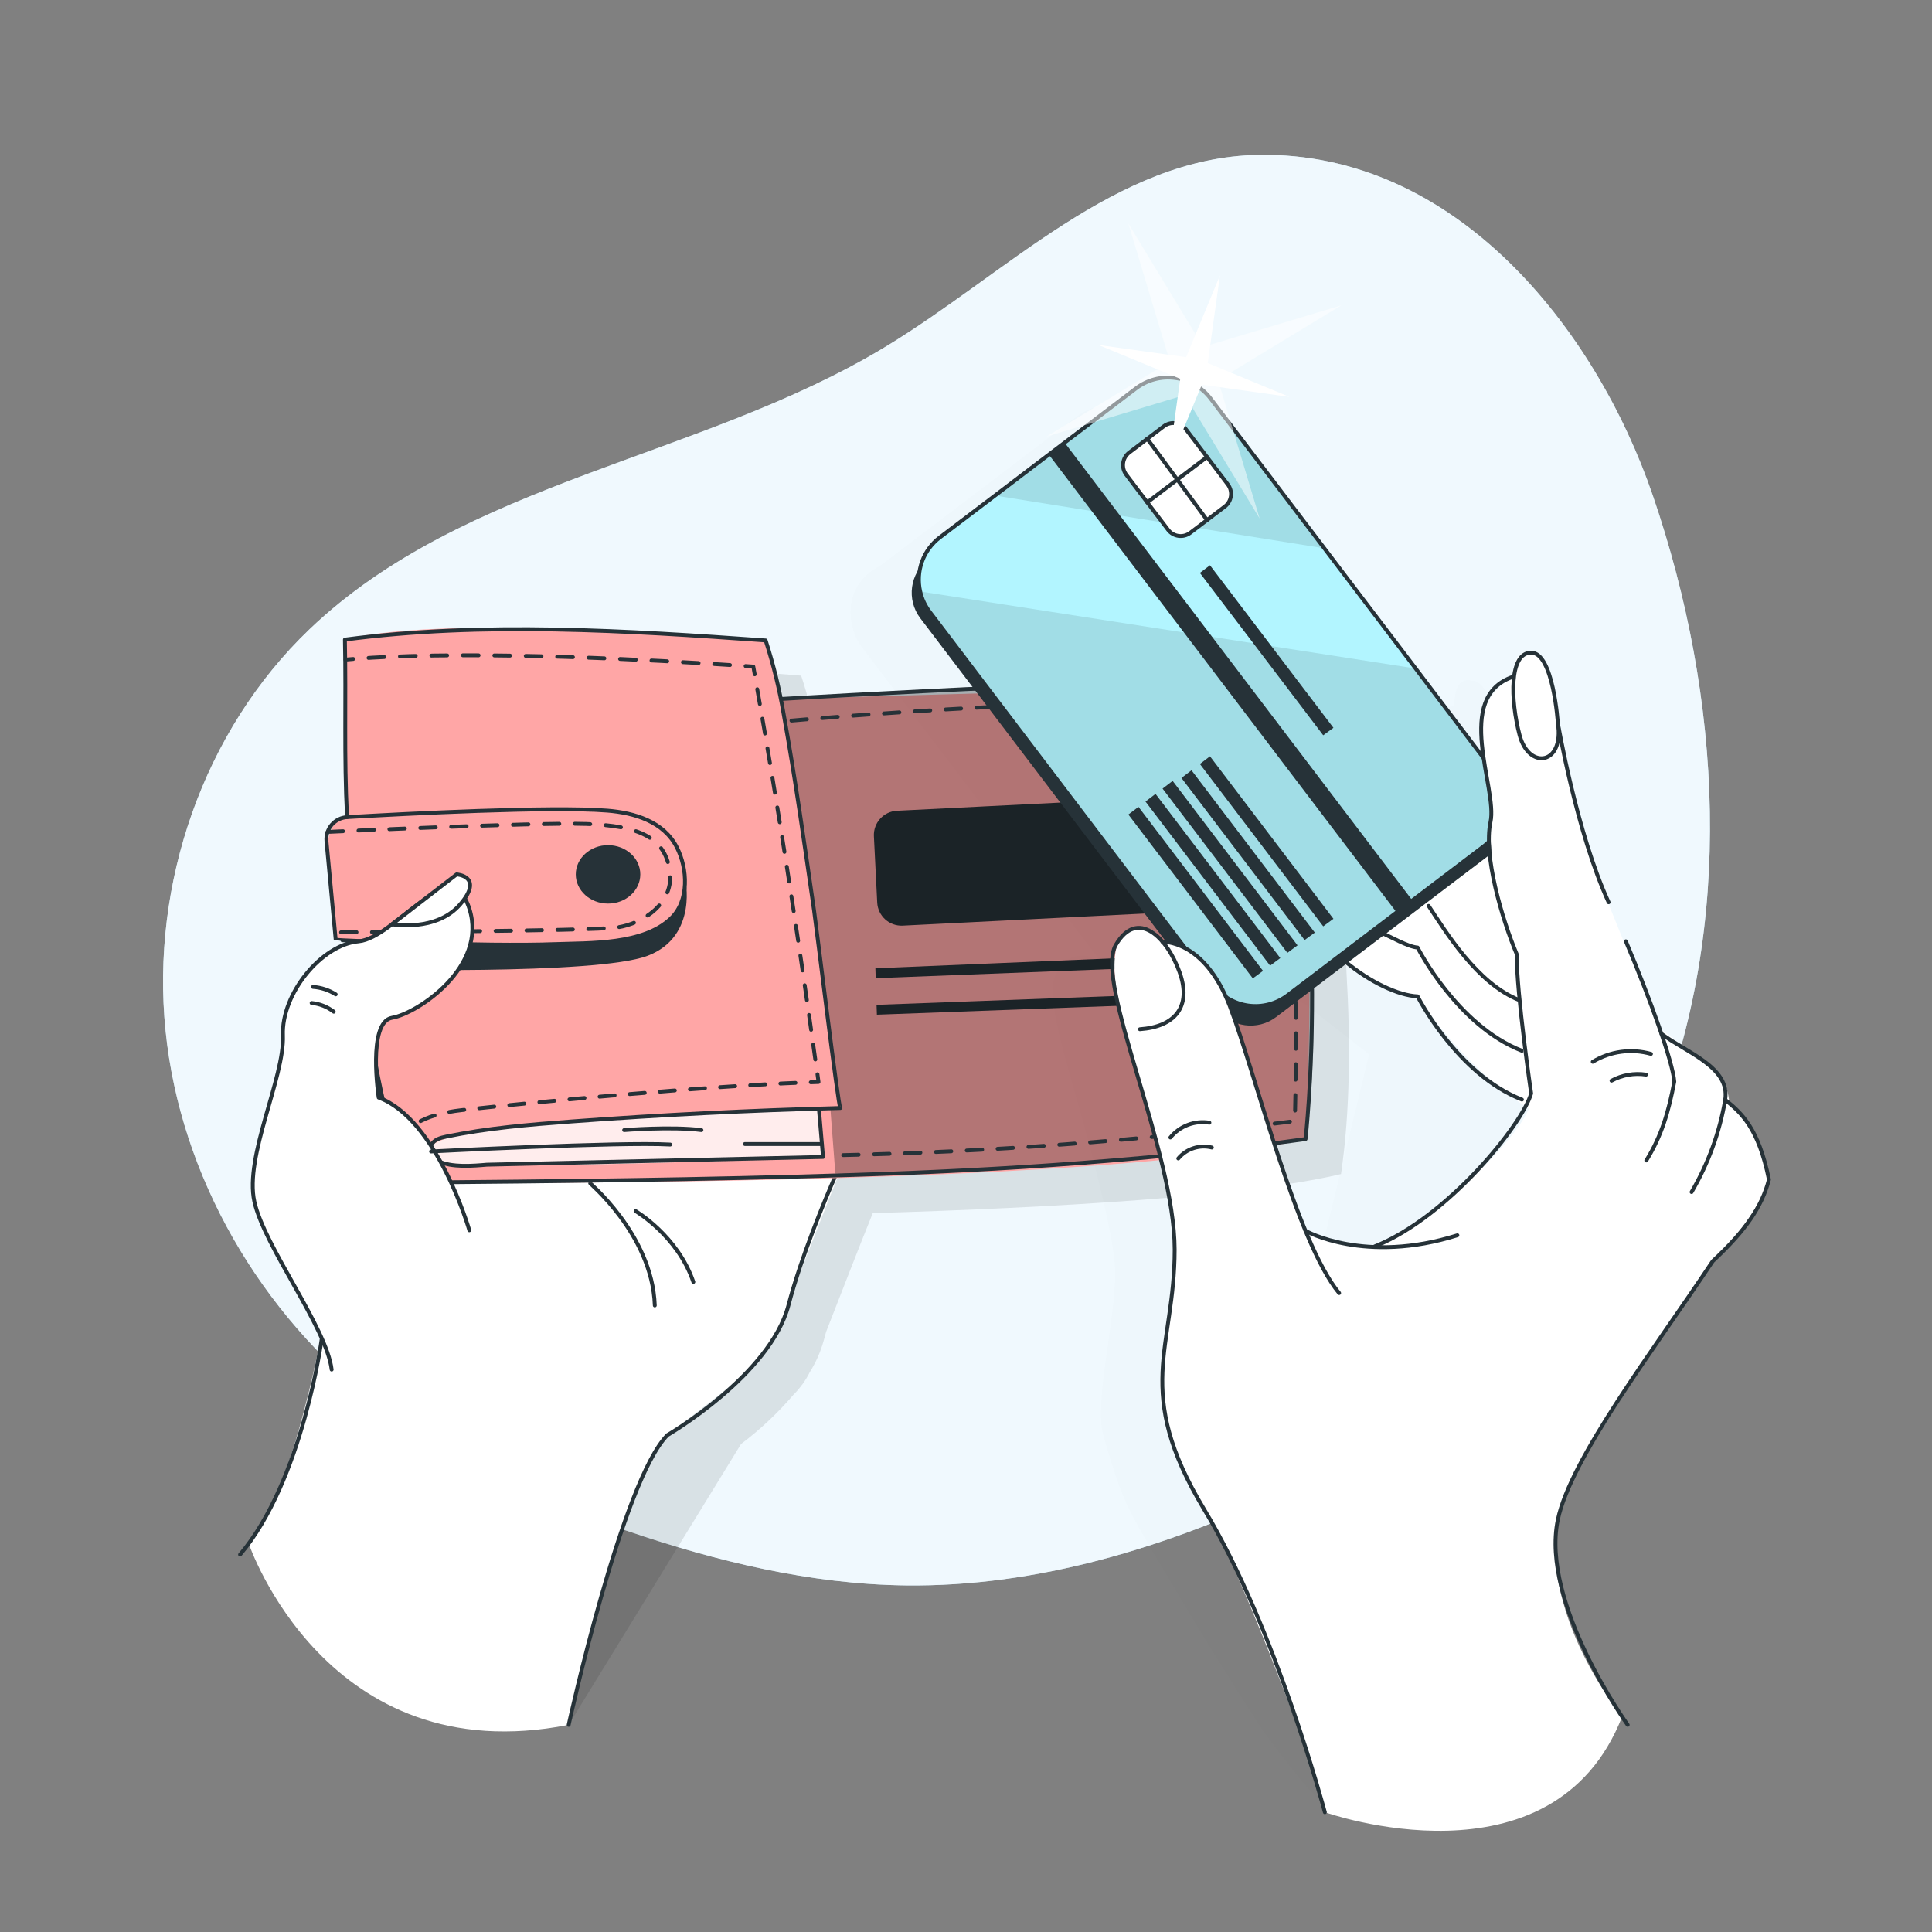 <svg width="500" height="500" viewBox="0 0 500 500" fill="none" xmlns="http://www.w3.org/2000/svg">
<rect x="0" y="0" width="500" height="500" fill="#808080" stroke="none"/>
<path d="M325.67 40.09C288.86 40.72 260.48 70.82 228.97 89.86C181.39 118.61 120.28 124.45 80.09 162.86C52.58 189.19 39 228.83 42.84 266.7C46.68 304.57 67.48 340.07 97.56 363.41C116.74 378.28 139.25 388.31 162.22 396.16C185.5 404.1 209.74 409.99 234.34 410.3C268.43 410.73 301.92 400.42 332.76 385.87C354.21 375.76 374.89 363.4 391.76 346.73C407.7 330.99 419.92 311.65 428.29 290.87C448.98 239.51 445.69 180.64 427.75 128.25C412.91 84.92 376.63 39.21 325.67 40.09Z" fill="#CBEBFB"/>
<path opacity="0.7" d="M325.67 40.09C288.86 40.72 260.48 70.82 228.97 89.86C181.39 118.61 120.28 124.45 80.09 162.86C52.58 189.19 39 228.83 42.84 266.7C46.68 304.57 67.48 340.07 97.56 363.41C116.74 378.28 139.25 388.31 162.22 396.16C185.5 404.1 209.74 409.99 234.34 410.3C268.43 410.73 301.92 400.42 332.76 385.87C354.21 375.76 374.89 363.4 391.76 346.73C407.7 330.99 419.92 311.65 428.29 290.87C448.98 239.51 445.69 180.64 427.75 128.25C412.91 84.92 376.63 39.21 325.67 40.09Z" fill="white"/>
<path opacity="0.1" d="M348.49 252.05C348.23 244.52 347.74 236.49 346.93 228.18C345.84 211.58 343.76 196.08 339.99 186.33C319.23 182.08 211.38 190 211.3 190L210.63 187L210.36 185.81L209.88 183.72L209.75 183.24C209.05 180.42 208.26 177.63 207.34 174.86C207.34 174.86 125.58 167.56 98.46 174.64C98.46 174.88 98.46 175.11 98.46 175.35L98.54 182.04C98.62 194.99 98.32 207.14 98.99 220.48V220.58C98.86 220.568 98.73 220.568 98.6 220.58C97.547 220.719 96.554 221.147 95.73 221.816C94.905 222.485 94.282 223.369 93.93 224.37C93.661 225.147 93.562 225.972 93.64 226.79L94 231C94 231.07 94 231.13 94 231.2C95 241.82 96 252.34 96 252.34C96 252.34 96.52 252.39 97.37 252.43L101.86 252.75C92.3 253.63 81.86 266.25 82.32 277.1C82.78 287.95 72.32 308.38 74.93 320.1C76.93 329.26 87.22 343.99 92.23 355.18L91.84 357.4L69.47 402.32C70.97 400.12 84.47 458.82 147.17 446.39L191.78 373.71C196.755 369.958 201.309 365.676 205.36 360.94C207.07 359.241 208.491 357.276 209.57 355.12C211.163 352.575 212.378 349.813 213.18 346.92C213.38 346.16 213.59 345.41 213.81 344.64C217.45 335.37 222.31 322.72 225.87 313.96C272.87 312.56 322.22 309.69 347 303.86H347.05C349.45 287.56 349.5 269.27 348.49 252.05ZM107.12 293.12C106.732 290.412 106.498 287.685 106.42 284.95C106.97 287.83 107.57 290.7 108.2 293.58C107.84 293.42 107.48 293.26 107.12 293.12Z" fill="black"/>
<path d="M64.36 399.45C64.36 399.45 84.44 458.82 147.17 446.39C147.17 446.39 161.09 381.04 172.75 371.39C180.27 365.19 196.88 354.07 200.43 346.02C203.98 337.97 218.24 299.74 221 295.14C223.76 290.54 191.08 237.61 191.08 237.61L122.24 273.13L83.94 341.13C83.94 341.13 76.59 385.13 64.36 399.45Z" fill="white"/>
<path d="M83.27 346.43C83.27 346.43 78.36 383.14 62.13 402.32" stroke="#263238" stroke-linecap="round" stroke-linejoin="round"/>
<path d="M147.17 446.39C147.17 446.39 161.01 383.16 172.75 371.39C172.75 371.39 199.27 355.97 204.05 337.82C207.36 325.25 213.38 310.76 216.26 304.18" stroke="#263238" stroke-linecap="round" stroke-linejoin="round"/>
<path d="M152.75 306.21C151.75 305.57 168.8 319.21 169.46 337.85" stroke="#263238" stroke-linecap="round" stroke-linejoin="round"/>
<path d="M337.92 294.78C282.64 307.78 104.6 306.07 104.6 306.07C103.1 302.91 101.29 294.95 99.54 285.73C96.04 267.22 92.77 243.63 92.77 243.63L86.88 243.22C86.88 243.22 85.88 232.7 84.88 222.08C83.88 211.46 89.88 211.47 89.88 211.47L89.45 174.71L89.34 165.53C116.46 158.45 198.22 165.75 198.22 165.75L200.77 174.61L202.19 180.89L330.87 177.26C342.67 207.77 337.92 294.78 337.92 294.78Z" fill="#FFA6A6"/>
<path d="M316.541 205.605L232.141 209.825C228.667 209.998 225.992 212.955 226.166 216.429L227.023 233.579C227.197 237.053 230.154 239.728 233.628 239.555L318.028 235.335C321.501 235.161 324.177 232.204 324.003 228.73L323.146 211.58C322.972 208.106 320.015 205.431 316.541 205.605Z" fill="#263238"/>
<path d="M323.54 246.54L323.81 249.39L226.63 253.15L226.55 250.59L323.54 246.54Z" fill="#263238"/>
<path d="M324.02 256.45L324.11 259.01L226.94 262.6L226.85 260.05L324.02 256.45Z" fill="#263238"/>
<path opacity="0.3" d="M330.85 177.26C330.85 177.26 345.19 245.26 337.92 294.78C337.92 294.78 247.24 305.42 216.19 303.7L214.92 287.15L217.52 286.75C217.52 286.75 205 192.29 202.16 180.89C202.16 180.89 310.15 173 330.85 177.26Z" fill="black"/>
<path opacity="0.8" d="M211.93 286.91L213 299.42C213 299.42 121.6 303.42 113.56 300.51C105.52 297.6 113.99 292.96 135.25 291.29C156.51 289.62 211.93 286.91 211.93 286.91Z" fill="white"/>
<path d="M157.36 233.85C161.971 233.85 165.71 230.465 165.71 226.29C165.71 222.115 161.971 218.73 157.36 218.73C152.748 218.73 149.01 222.115 149.01 226.29C149.01 230.465 152.748 233.85 157.36 233.85Z" fill="#263238"/>
<path d="M92.77 243.62C94.654 264.774 98.613 285.691 104.59 306.07C143.36 305.74 182.12 305.31 220.88 304.07C259.64 302.83 299.47 300.21 337.88 294.78C337.88 294.78 344.76 234.02 330.81 177.26C315.39 174.05 202.55 180.87 202.55 180.87" stroke="#263238" stroke-linecap="round" stroke-linejoin="round"/>
<path d="M211.93 286.91L213 299.42L126 301.42C122.41 301.73 116.82 302.2 113.52 300.51C112.02 299.74 110.94 297.86 111.65 296.32C112.29 294.94 113.97 294.45 115.47 294.15C126.11 291.96 136.97 291.04 147.8 290.24C170.986 288.52 194.21 287.357 217.47 286.75C216.98 286.75 211.31 239.96 210.68 235.64C208.22 218.74 205.88 201.77 202.84 184.96C201.743 178.452 200.175 172.032 198.15 165.75C162.31 163.19 124.88 160.82 89.26 165.53C89.59 181.4 89 195.53 89.81 211.47" stroke="#263238" stroke-linecap="round" stroke-linejoin="round"/>
<path d="M103.26 301.36C103.046 300.713 102.918 300.041 102.88 299.36" stroke="#263238" stroke-linecap="round" stroke-linejoin="round"/>
<path d="M103.46 295.57C104.79 292.24 108.78 288.48 119.63 287.28C139.42 285.08 182.56 281.12 207.87 280.16" stroke="#263238" stroke-linecap="round" stroke-linejoin="round" stroke-dasharray="3.91 3.91"/>
<path d="M209.83 280.09L211.83 280.02L211.56 278.02" stroke="#263238" stroke-linecap="round" stroke-linejoin="round"/>
<path d="M211 274.19C206.45 241.46 201.41 208.97 195.64 176.42" stroke="#263238" stroke-linecap="round" stroke-linejoin="round" stroke-dasharray="3.88 3.88"/>
<path d="M195.32 174.51L194.96 172.51L192.96 172.37" stroke="#263238" stroke-linecap="round" stroke-linejoin="round"/>
<path d="M188.92 172.11C172.29 171 125 168.23 93.45 170.39" stroke="#263238" stroke-linecap="round" stroke-linejoin="round" stroke-dasharray="4.07 4.07"/>
<path d="M91.41 170.54L89.41 170.7" stroke="#263238" stroke-linecap="round" stroke-linejoin="round"/>
<path d="M86.88 243.22L84.49 217.72C84.417 216.954 84.5 216.182 84.733 215.449C84.966 214.715 85.344 214.037 85.846 213.453C86.347 212.87 86.961 212.393 87.651 212.053C88.34 211.712 89.092 211.514 89.86 211.47C104.56 210.62 142.58 208.62 157.17 209.79C164.17 210.35 171.78 212.6 175.17 219.3C177.99 224.82 178.41 233.1 173.68 237.64C166.48 244.54 152.82 244.01 143.54 244.34C126.26 245 86.89 243.37 86.88 243.22Z" stroke="#263238" stroke-linecap="round" stroke-linejoin="round"/>
<path d="M177.28 227.63C177.28 226.92 180.92 242.28 167.62 247.35C154.32 252.42 92.77 250.82 92.77 250.82V243.62C92.77 243.62 136.31 244.54 143.56 244.34C150.81 244.14 176.5 246.55 177.28 227.63Z" fill="#263238"/>
<path d="M164.49 313.43C164.49 313.43 175.37 319.8 179.44 331.77" stroke="#263238" stroke-linecap="round" stroke-linejoin="round"/>
<path d="M84.79 215.3C84.79 215.3 138.15 212.79 151.73 213.24C165.31 213.69 171.96 216.68 173.31 225.19C174.66 233.7 166.43 239 159.87 240C153.31 241 86.87 241.29 86.87 241.29" stroke="#263238" stroke-linecap="round" stroke-linejoin="round" stroke-dasharray="4 4"/>
<path d="M121.46 318.39C121.46 318.39 113.2 289.7 98 284.05C98 284.05 95 264.47 101.48 263.39C107.96 262.31 126.26 250.25 121.48 235.2C116.7 220.15 102.35 242.75 92.79 243.62C83.23 244.49 72.79 257.12 73.22 267.98C73.65 278.84 63.22 299.27 65.83 310.98C68.44 322.69 84.53 343.58 85.83 354.45" fill="white"/>
<path d="M121.46 318.39C121.46 318.39 113.2 289.7 98 284.05C98 284.05 95 264.47 101.48 263.39C107.96 262.31 126.26 250.25 121.48 235.2C116.7 220.15 102.35 242.75 92.79 243.62C83.23 244.49 72.79 257.12 73.22 267.98C73.65 278.84 63.22 299.27 65.83 310.98C68.44 322.69 84.53 343.58 85.83 354.45" stroke="#263238" stroke-linecap="round" stroke-linejoin="round"/>
<path d="M101.45 239.21C101.45 239.21 112.9 241.29 119.12 234.02C125.34 226.75 118.18 226.29 118.18 226.29L101.45 239.21Z" fill="white" stroke="#263238" stroke-linecap="round" stroke-linejoin="round"/>
<path d="M81 255.41C83.09 255.554 85.111 256.217 86.88 257.34" stroke="#263238" stroke-linecap="round" stroke-linejoin="round"/>
<path d="M80.65 259.57C82.732 259.767 84.715 260.551 86.37 261.83" stroke="#263238" stroke-linecap="round" stroke-linejoin="round"/>
<path d="M111.56 298C111.56 298 160.56 295.47 173.46 296.21" stroke="#263238" stroke-linecap="round" stroke-linejoin="round"/>
<path d="M161.53 292.47C161.53 292.47 173.86 291.47 181.53 292.47" stroke="#263238" stroke-linecap="round" stroke-linejoin="round"/>
<path d="M192.77 296.07H212.72" stroke="#263238" stroke-linecap="round" stroke-linejoin="round"/>
<path d="M204.84 186.49C204.84 186.49 292.47 178.66 327.68 183.13C327.68 183.13 337.18 200.6 335.11 290.13C295.536 295.203 255.719 298.164 215.83 299" stroke="#263238" stroke-linecap="round" stroke-linejoin="round" stroke-dasharray="4 4"/>
<g opacity="0.1">
<path opacity="0.1" d="M442.06 310.39C439.57 299.8 435.92 295.82 432.26 292.76C432.26 292.76 432.18 286.76 427.49 283.34C426.237 282.236 424.9 281.233 423.49 280.34C419.09 277.04 414.24 273.34 414.24 273.34C411.96 266.74 408.87 258.75 405.53 250.89L405.7 252.68C402.28 244.33 398.93 236.02 397.99 233.26V233.2C398.99 235.86 399.99 238.43 401.09 240.8L388.57 196.55C388.27 194.77 387.96 193.02 387.65 191.33C387.05 186.33 385.42 176.91 381.49 176.24C381.343 176.23 381.196 176.23 381.05 176.24C381.05 176.24 376.42 174.24 376.42 182.45C370.91 184.29 368.78 188.45 368.25 193.34C367.963 194.891 367.929 196.478 368.15 198.04C368.25 199.85 368.46 201.7 368.74 203.54L351 180.22L349.29 178L327.41 149.2L298 110.4C296.906 108.96 295.538 107.749 293.976 106.837C292.414 105.926 290.687 105.331 288.895 105.086C287.102 104.842 285.28 104.953 283.53 105.414C281.781 105.874 280.14 106.675 278.7 107.77L242.19 135.5L227.94 146.32C217.01 152.01 219.86 163.25 222.89 167.24L286.56 251.05C286.228 251.008 285.894 250.991 285.56 251C285.56 251 283.74 246.71 279.24 247.39C278.282 247.434 277.354 247.742 276.56 248.28C275.834 248.662 275.218 249.223 274.77 249.91C274.271 250.512 273.823 251.154 273.43 251.83C271.14 255.75 273.26 265.34 276.57 277.05C276.78 277.81 276.99 278.54 277.19 279.22V279.33L278.04 282.26C281.28 293.5 287.34 315.57 288.46 326.39C288.54 327.39 288.59 328.46 288.61 329.46C288.68 341.92 283.15 362.78 285.53 371.4C285.84 372.53 286.16 373.61 286.48 374.68C288.25 380.44 289.83 385.89 292.61 391.3C295.99 397.9 300.02 404.23 303.79 410.62C310.71 422.36 317.87 433.96 325.27 445.42C328.68 450.68 332.67 455.48 336.53 460.42C338.3 462.69 342.16 466.1 342.83 469.01C342.83 469.01 377.06 471.84 396.22 459.67L394.42 432.43L407.27 358.58C410.94 353.01 422.27 342.13 424.53 338.69C425.7 336.98 426.84 335.28 427.95 333.62C436.4 325.73 440.63 319.62 442.49 312.51C442.53 312.53 442.4 311.72 442.06 310.39ZM323.56 326.52L323.39 326.2C326.886 327.783 330.59 328.86 334.39 329.4C330.4 328.94 325.89 328.3 323.56 326.52ZM338 329.83L339.84 329.96C339.224 329.958 338.61 329.914 338 329.83ZM323.2 325.77L320.9 321.21C317.7 312.03 310.47 290.39 310.44 290.3C309.024 284.064 307.132 277.946 304.78 272C306.481 272.6 308.305 272.767 310.087 272.488C311.869 272.209 313.554 271.491 314.99 270.4L332.49 257.11C334.3 258.2 336.15 259.18 337.96 260.04L354.35 272.85L341.35 326.28L323.2 325.77ZM389.54 202.71C390.9 209.09 393.05 218.27 395.9 227.16C393.133 219.19 391 211.015 389.52 202.71H389.54Z" fill="black"/>
<path opacity="0.1" d="M315.25 459.45L315.35 459.93C315.35 459.93 315.32 459.75 315.25 459.45Z" fill="black"/>
</g>
<path d="M376 204.67C377 204.01 391.66 196.03 399 219.96C406.34 243.89 414.95 284.61 414.95 284.61L397.51 288C397.51 288 381.35 279.4 366.87 257.86C366.87 257.86 346.57 252.6 337.73 240.1C329.73 228.74 354.41 187.03 354.41 187.03L376 204.67Z" fill="white"/>
<path d="M369.73 234.45C374.05 240.93 382.23 254.56 393.27 258.86" stroke="#263238" stroke-linecap="round" stroke-linejoin="round"/>
<path d="M357.51 241.42C359.51 242.23 364.51 245.11 366.87 245.22C366.87 245.22 377.06 265.39 393.87 271.94" stroke="#263238" stroke-linecap="round" stroke-linejoin="round"/>
<path d="M348.16 248.85C354.41 254.08 361.86 257.65 366.87 257.85C366.87 257.85 377.06 278.02 393.87 284.57" stroke="#263238" stroke-linecap="round" stroke-linejoin="round"/>
<path d="M295.562 102.691L240.265 144.694C235.463 148.342 234.527 155.192 238.175 159.995L314.976 261.103C318.624 265.906 325.474 266.842 330.277 263.194L385.573 221.191C390.376 217.543 391.312 210.693 387.664 205.89L310.863 104.781C307.215 99.979 300.364 99.043 295.562 102.691Z" fill="#263238"/>
<path d="M384 219L333.26 257.55C331.82 258.647 330.179 259.449 328.429 259.91C326.678 260.371 324.855 260.482 323.062 260.237C321.269 259.992 319.542 259.395 317.98 258.481C316.418 257.567 315.052 256.353 313.96 254.91L240.61 158.35C239.415 156.79 238.575 154.988 238.15 153.07C237.558 150.494 237.724 147.802 238.627 145.318C239.53 142.834 241.132 140.665 243.24 139.07L257.5 128.25L294 100.51C295.44 99.415 297.082 98.615 298.832 98.156C300.581 97.696 302.404 97.586 304.197 97.831C305.989 98.076 307.715 98.672 309.277 99.585C310.839 100.497 312.206 101.709 313.3 103.15L342.73 141.89L364.61 170.69L386.61 199.69C387.707 201.129 388.511 202.77 388.973 204.519C389.436 206.269 389.55 208.092 389.307 209.886C389.065 211.679 388.471 213.407 387.561 214.971C386.65 216.535 385.44 217.904 384 219Z" fill="#B2F5FF"/>
<path opacity="0.1" d="M342.69 141.89L257.47 128.24L294 100.51C295.44 99.415 297.082 98.615 298.832 98.156C300.581 97.696 302.404 97.586 304.197 97.831C305.989 98.076 307.716 98.672 309.277 99.585C310.839 100.497 312.206 101.709 313.3 103.15L342.69 141.89Z" fill="black"/>
<path opacity="0.1" d="M384 219L333.26 257.55C331.821 258.647 330.179 259.449 328.429 259.91C326.679 260.371 324.855 260.482 323.062 260.237C321.269 259.992 319.542 259.395 317.98 258.481C316.418 257.567 315.052 256.353 313.96 254.91L240.61 158.35C239.415 156.79 238.575 154.988 238.15 153.07L366.29 173L386.61 199.75C388.808 202.652 389.767 206.306 389.278 209.913C388.789 213.521 386.891 216.788 384 219Z" fill="black"/>
<path d="M301.201 110.314L292.243 117.119C290.448 118.482 290.099 121.041 291.462 122.836L302.307 137.114C303.67 138.908 306.23 139.258 308.024 137.895L316.982 131.09C318.777 129.727 319.127 127.167 317.764 125.373L306.918 111.095C305.555 109.301 302.996 108.951 301.201 110.314Z" fill="white" stroke="#263238" stroke-linecap="round" stroke-linejoin="round"/>
<path d="M296.91 113.56L312.38 134.58" stroke="#263238" stroke-linecap="round" stroke-linejoin="round"/>
<path d="M296.91 130.01L312.38 118.28" stroke="#263238" stroke-linecap="round" stroke-linejoin="round"/>
<path d="M326.87 251.26L324.23 253.2L292.02 210.8L294.64 208.82L326.87 251.26Z" fill="#263238"/>
<path d="M331.34 247.95L328.7 249.91L296.45 207.44L299.05 205.46L331.34 247.95Z" fill="#263238"/>
<path d="M335.8 244.66L333.17 246.6L300.87 204.09L303.48 202.1L335.8 244.66Z" fill="#263238"/>
<path d="M340.27 241.35L337.63 243.29L305.76 201.34L308.36 199.35L340.27 241.35Z" fill="#263238"/>
<path d="M345.09 237.79L342.45 239.74L310.53 197.72L313.14 195.73L345.09 237.79Z" fill="#263238"/>
<path d="M345.09 188.35L342.45 190.29L310.53 148.27L313.14 146.29L345.09 188.35Z" fill="#263238"/>
<path d="M275.572 114.618L271.487 117.721L361.433 236.134L365.518 233.031L275.572 114.618Z" fill="#263238"/>
<path d="M384 219L333.26 257.55C331.82 258.647 330.179 259.449 328.429 259.91C326.678 260.371 324.855 260.482 323.062 260.237C321.269 259.992 319.542 259.395 317.98 258.481C316.418 257.567 315.052 256.353 313.96 254.91L240.61 158.35C239.415 156.79 238.575 154.988 238.15 153.07C237.558 150.494 237.724 147.802 238.627 145.318C239.53 142.834 241.132 140.665 243.24 139.07L257.5 128.25L294 100.51C295.44 99.415 297.082 98.615 298.832 98.156C300.581 97.696 302.404 97.586 304.197 97.831C305.989 98.076 307.715 98.672 309.277 99.585C310.839 100.497 312.206 101.709 313.3 103.15L342.73 141.89L364.61 170.69L386.61 199.69C387.707 201.129 388.511 202.77 388.973 204.519C389.436 206.269 389.55 208.092 389.307 209.886C389.065 211.679 388.471 213.407 387.561 214.971C386.65 216.535 385.44 217.904 384 219V219Z" stroke="#263238" stroke-linecap="round" stroke-linejoin="round"/>
<path d="M342.87 469C342.87 469 401.93 490 419.8 444.26C419.8 444.26 391.85 410.26 407.11 382.48C416.71 364.98 443.26 326.35 443.26 326.35C443.26 326.35 454.35 315.82 457.8 305.24C457.8 305.24 455.9 293.45 447.54 285.47C447.54 285.47 447.45 279.47 442.76 276.05C438.07 272.63 429.47 266.05 429.47 266.05C429.47 266.05 415.33 232.13 413.23 226C411.13 219.87 406.91 208.28 404.8 195.48C402.69 182.68 400.74 168.9 396.26 168.94C396.26 168.94 391.64 166.94 391.64 175.15C391.64 175.15 381.94 180.15 383.37 190.73C384.8 201.31 386.12 206.78 385.74 212.73C385.36 218.68 387.27 239.34 392.05 245.82C392.05 245.82 393.65 274.82 396.05 282.37C396.13 282.6 396.2 282.81 396.27 283C398.79 289.39 373.61 314 359.98 320.66C359.98 320.66 358.55 323.32 353.26 322.59C347.97 321.86 339.02 321.52 337.48 317.59C335.94 313.66 325.69 283 325.69 283C325.69 283 317.4 243.7 300.84 243.71C300.84 243.71 298.33 237.71 291.84 240.99C285.35 244.27 289.6 262.15 292.47 271.93C295.34 281.71 302.61 307.42 303.79 319.25C304.97 331.08 298.27 354.78 300.79 364.1C303.31 373.42 306.11 379.71 314.15 394.97C322.19 410.23 340 455.73 342.87 469Z" fill="white"/>
<path d="M342.87 469C342.87 469 330.23 421.42 311.65 390.65C293.07 359.88 304 349 304 323.39C304 297.78 283.13 254.18 288.76 244.57C294.39 234.96 302.07 242.65 305.28 251.62C308.49 260.59 304 265.72 295 266.36" stroke="#263238" stroke-linecap="round" stroke-linejoin="round"/>
<path d="M300.84 243.75C300.84 243.75 311.63 243.09 318.26 260.34C324.89 277.59 335.51 321.34 346.57 334.65" stroke="#263238" stroke-linecap="round" stroke-linejoin="round"/>
<path d="M337.84 318.49C337.9 318.63 353.29 327.21 377.17 319.69" stroke="#263238" stroke-linecap="round" stroke-linejoin="round"/>
<path d="M302.89 294.38C304.089 292.912 305.654 291.785 307.427 291.113C309.2 290.441 311.118 290.247 312.99 290.55" stroke="#263238" stroke-linecap="round" stroke-linejoin="round"/>
<path d="M304.94 299.81C305.977 298.57 307.342 297.647 308.878 297.147C310.415 296.646 312.062 296.589 313.63 296.98" stroke="#263238" stroke-linecap="round" stroke-linejoin="round"/>
<path d="M391.64 175.12C375.94 180.35 387.64 204.06 385.74 212.71C383.84 221.36 388.74 237.92 392.51 246.9C392.51 257.43 396.26 282.98 396.26 282.98C393.94 291.11 374.58 315.07 355.77 322.57" stroke="#263238" stroke-linecap="round" stroke-linejoin="round"/>
<path d="M403.16 187.06C403.16 187.06 401.99 168.91 396.26 168.91C390.53 168.91 390.88 181.14 393.26 190.22C395.64 199.3 404.9 198 403.16 187.06Z" stroke="#263238" stroke-linecap="round" stroke-linejoin="round"/>
<path d="M403.16 187.06C403.16 187.06 408.04 215.59 416.31 233.51" stroke="#263238" stroke-linecap="round" stroke-linejoin="round"/>
<path d="M426.06 300.33C430.06 293.85 431.83 287.72 433.31 279.92C432.94 275.03 427.31 259.07 420.77 243.61" stroke="#263238" stroke-linecap="round" stroke-linejoin="round"/>
<path d="M430 267.56C436.49 272.44 447.78 276.19 446.48 284.61C445.046 293.033 442.098 301.127 437.78 308.5" stroke="#263238" stroke-linecap="round" stroke-linejoin="round"/>
<path d="M421.24 446.39C421.24 446.39 398.63 415 403.16 393.32C406.49 377.37 427.9 349.48 443.26 326.38C451.72 318.49 455.95 312.38 457.8 305.27C455.09 291.92 450.69 288.03 446.46 284.61" stroke="#263238" stroke-linecap="round" stroke-linejoin="round"/>
<path d="M427.27 272.74C424.751 272.032 422.114 271.848 419.522 272.201C416.93 272.554 414.438 273.435 412.2 274.79" stroke="#263238" stroke-linecap="round" stroke-linejoin="round"/>
<path d="M426 278.11C422.929 277.645 419.789 278.196 417.06 279.68" stroke="#263238" stroke-linecap="round" stroke-linejoin="round"/>
<path d="M292.007 57.82L311.397 89.758L347.18 79.006L315.242 98.397L325.994 134.18L306.603 102.242L270.82 112.994L302.758 93.603L292.007 57.82Z" fill="white" fill-opacity="0.5"/>
<path d="M315.716 71.291L312.555 93.964L333.709 102.716L311.036 99.555L302.285 120.709L305.445 98.036L284.291 89.285L306.965 92.445L315.716 71.291Z" fill="white"/>
</svg>
